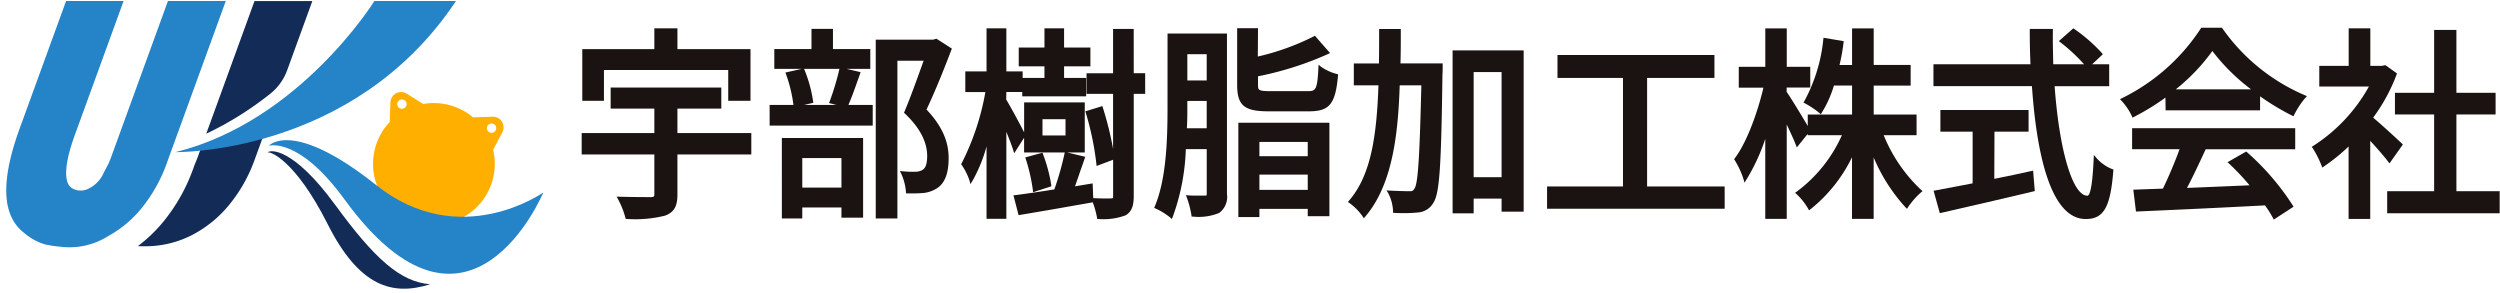 <svg xmlns="http://www.w3.org/2000/svg" xmlns:xlink="http://www.w3.org/1999/xlink" width="299" height="35" viewBox="0 0 299 35">
  <defs>
    <clipPath id="clip-path">
      <rect id="長方形_25482" data-name="長方形 25482" width="299" height="35" transform="translate(-23915 -179)" fill="#fff" stroke="#707070" stroke-width="1"/>
    </clipPath>
    <clipPath id="clip-path-2">
      <rect id="長方形_25479" data-name="長方形 25479" width="315.416" height="51.614" fill="none"/>
    </clipPath>
  </defs>
  <g id="マスクグループ_296" data-name="マスクグループ 296" transform="translate(23915 179)" clip-path="url(#clip-path)">
    <g id="グループ_9409" data-name="グループ 9409" transform="translate(-23922.854 -187.479)">
      <g id="グループ_9405" data-name="グループ 9405" transform="translate(0 -0.001)" clip-path="url(#clip-path-2)">
        <path id="パス_3620" data-name="パス 3620" d="M49.876,18.876l3-8.245H45.959L40.185,26.5a39.5,39.5,0,0,0,7.65-4.774,6.4,6.4,0,0,0,2.041-2.847" transform="translate(-7.665 -2.027)" fill="#132c57"/>
        <path id="パス_3621" data-name="パス 3621" d="M37.636,31.909l-.342.94c-.127.35-.258.673-.392.983l-.237.651A21.364,21.364,0,0,1,33.2,40.638a17.641,17.641,0,0,1-3.12,3.011c.249.012.5.019.769.019a12.218,12.218,0,0,0,5.728-1.352,14.127,14.127,0,0,0,4.493-3.69,18.078,18.078,0,0,0,2.95-5.237l1.211-3.327a45.863,45.863,0,0,1-7.589,1.846" transform="translate(-5.737 -5.734)" fill="#132c57"/>
        <path id="パス_3622" data-name="パス 3622" d="M69.186,10.63H59.429S50.511,25.027,35.648,28.7c0,0,21.3.379,33.538-18.072" transform="translate(-6.8 -2.027)" fill="#2583c8"/>
        <path id="パス_3623" data-name="パス 3623" d="M22.318,31.1l.523-.981c.134-.31.265-.633.392-.983l6.737-18.51h6.917L29.953,29.682a18.382,18.382,0,0,1-2.843,5.348A13.6,13.6,0,0,1,22.8,38.753a8.625,8.625,0,0,1-5.4,1.292,17.3,17.3,0,0,1-2.111-.3,6.763,6.763,0,0,1-2.45-1.326,5.177,5.177,0,0,1-1.56-1.9q-1.667-3.439.95-10.627l5.556-15.264h6.879l-5.823,16q-1.448,3.98-.889,5.681l0,.006a1.376,1.376,0,0,0,.795.829,2.031,2.031,0,0,0,1.505.022A3.754,3.754,0,0,0,22.318,31.1" transform="translate(-2.028 -2.027)" fill="#2583c8"/>
        <path id="パス_3624" data-name="パス 3624" d="M79.2,30.983l1.1-2.077a1.276,1.276,0,0,0-1.172-1.875l-2.327.081a7.283,7.283,0,0,0-5.957-1.6l-1.975-1.233a1.277,1.277,0,0,0-1.953,1.038l-.083,2.351A7.281,7.281,0,1,0,79.2,30.983M68.437,24.988a.558.558,0,1,1-.683.394.557.557,0,0,1,.683-.394M79.16,27.861a.558.558,0,1,1-.684.395.559.559,0,0,1,.684-.395" transform="translate(-12.368 -4.594)" fill="#ffaf00"/>
        <path id="パス_3625" data-name="パス 3625" d="M57.329,39.241c-5.063-6.939-7.846-6.627-8.09-6.251.24-.209,3.3.837,7.2,8.566,3.731,7.407,7.7,8.636,12.254,7.18-3.559-.267-6.667-3.062-11.362-9.5" transform="translate(-9.392 -6.262)" fill="#132c57"/>
        <path id="パス_3626" data-name="パス 3626" d="M49.439,31.865s2.8-3.29,12.845,4.708c10,7.965,19.98.877,19.98.877s-8.87,21.308-23.776.831c-5.491-7.544-9.05-6.417-9.05-6.417" transform="translate(-9.431 -5.95)" fill="#2583c8"/>
        <path id="パス_3627" data-name="パス 3627" d="M107.124,25.93h5.248V23.412H99.138V25.93h5.225v2.926h-8.69v2.566h8.69V36.18c0,.242-.018.319-.389.34-1.456,0-2.727-.016-3.778-.049l-.342-.011.163.3a10.476,10.476,0,0,1,.884,2.219l.034.154h.158a14.7,14.7,0,0,0,4.561-.4c1.058-.4,1.47-1.1,1.47-2.5V31.422h8.836V28.856h-8.836Z" transform="translate(-18.25 -4.465)" fill="#1a1311"/>
        <path id="パス_3628" data-name="パス 3628" d="M98.354,19.648h14.863v3.686h2.664V17.155h-8.739V14.666H104.38v2.489H95.763v6.179h2.59Z" transform="translate(-18.267 -2.797)" fill="#1a1311"/>
        <path id="パス_3629" data-name="パス 3629" d="M134.006,20.844c.076-.189.137-.377.2-.555l.121-.368-1.671-.393h2.833v-2.37h-4.466V14.74h-2.567v2.417H124.01v2.37h3.277l-1.952.443.079.211a16.852,16.852,0,0,1,.884,3.663h-2.849v2.469h12.33V23.845h-2.912c.371-.824.762-1.932,1.14-3m-5.332,2.738-.026-.178a16.132,16.132,0,0,0-1.04-3.786l-.04-.09H131.8v0a32.606,32.606,0,0,1-1.163,3.879l-.082.206.884.23h-3.875Z" transform="translate(-23.548 -2.811)" fill="#1a1311"/>
        <path id="パス_3630" data-name="パス 3630" d="M145.991,16.312h-6.858V37.7h2.59V18.829h3.137l-.128.356c-.645,1.8-1.448,4.042-2.166,5.742l-.053.125.1.094c1.772,1.671,2.671,3.381,2.671,5.081,0,.87-.171,1.407-.519,1.64a1.59,1.59,0,0,1-.808.239,12.1,12.1,0,0,1-1.585-.049l-.354-.028.163.315a6.458,6.458,0,0,1,.564,2.17l.014.182h.6a14.546,14.546,0,0,0,1.545-.051,3.728,3.728,0,0,0,1.646-.62c.876-.626,1.3-1.78,1.3-3.529,0-1.309-.277-3.329-2.645-5.823,1.168-2.466,2.361-5.523,2.975-7.142l.057-.149L146.391,16.2Z" transform="translate(-26.54 -3.089)" fill="#1a1311"/>
        <path id="パス_3631" data-name="パス 3631" d="M125.258,40.5H127.7V39.181h4.684V40.4h2.59V30.878h-9.718Zm7.128-3.689H127.7V33.273h4.684Z" transform="translate(-23.893 -5.89)" fill="#1a1311"/>
        <path id="パス_3632" data-name="パス 3632" d="M172.392,14.738h-2.468v5.3H166.75V22.5h3.174v6.59A38.36,38.36,0,0,0,168.7,24.15l-.06-.185-2.034.629.06.189a34.663,34.663,0,0,1,1.261,6.086l.023.257,1.978-.741v4.372c0,.227-.032.23-.185.244-.266.021-1.159.025-2.147-.024l-.045,0-.07-1.765-2.111.348c.213-.6.441-1.249.668-1.929.172-.465.343-.956.491-1.4l.067-.2-2.143-.516h2.085V23.525h-7.252v3.58c-.447-.893-1.6-3.03-2.145-3.925l.019-.9h1.9V22.8H166.7V20.6h-2.636V19.208h3.148V16.959h-3.148V14.665h-2.347v2.294h-3.076v2.249h3.076V20.6h-2.609v-.782H157.16v-5.15h-2.37v5.15h-2.539v2.469h2.4a30.286,30.286,0,0,1-2.836,8.513l-.067.111.076.106a7.2,7.2,0,0,1,.922,1.839l.116.443.242-.388a17.752,17.752,0,0,0,1.686-4.123v8.658h2.37v-10.4c.329.814.65,1.638.811,2.158l.126.405,1.184-1.856v1.76h4.864l-.028.129a34.674,34.674,0,0,1-1.211,4.268l-.008.021c-1.826.293-3.43.528-4.666.682l-.223.028.614,2.369,1.27-.215c.728-.123,1.519-.257,2.352-.4l5.246-.919A9.988,9.988,0,0,1,168,37.3l.023.17h.172a7.451,7.451,0,0,0,3.223-.441c.694-.4.977-1.066.977-2.294V22.5h1.367V20.035h-1.367ZM164.236,27.48h-2.755V25.531h2.755Z" transform="translate(-28.946 -2.797)" fill="#1a1311"/>
        <path id="パス_3633" data-name="パス 3633" d="M162.165,37.768l2.191-.71-.018-.159a18.7,18.7,0,0,0-.987-3.685l-.062-.17-2.057.567.064.2a21.313,21.313,0,0,1,.846,3.719Z" transform="translate(-30.755 -6.303)" fill="#1a1311"/>
        <path id="パス_3634" data-name="パス 3634" d="M181.879,24.373c0,4.013-.181,8.546-1.523,11.738l-.074.177.176.078a8.141,8.141,0,0,1,1.729,1.063l.207.194.108-.262a26.035,26.035,0,0,0,1.566-8.1h2.5V34.6c0,.218-.042.218-.169.218l-.522,0c-.4.006-.947.011-1.49-.027l-.31-.021.113.289a11.516,11.516,0,0,1,.549,2.1l.022.172h.173a6.4,6.4,0,0,0,3.125-.442,2.387,2.387,0,0,0,.928-2.269V15.437h-7.106Zm2.37-6.468h2.316v3.146H184.25Zm2.316,5.59v3.268h-2.374c.057-.838.057-1.66.057-2.391V23.5Z" transform="translate(-34.389 -2.944)" fill="#1a1311"/>
        <path id="パス_3635" data-name="パス 3635" d="M192.722,39.9h2.518v-.977h5.782V39.8h2.59V28.618h-10.89Zm2.518-8.983h5.781v1.706H195.24Zm5.782,5.734H195.24V34.822h5.781Z" transform="translate(-36.762 -5.459)" fill="#1a1311"/>
        <path id="パス_3636" data-name="パス 3636" d="M202.58,19.264l-.3-.256-.019.4c-.126,2.665-.348,2.766-1.268,2.766h-4.564c-1.39,0-1.39-.165-1.39-.779V20.4a38.829,38.829,0,0,0,8.385-2.668l.229-.113-1.813-2.072-.14.082a29.212,29.212,0,0,1-6.684,2.408l.023-3.386h-2.494v6.763c0,2.463.838,3.175,3.737,3.175h4.857c2.449,0,3.161-.875,3.467-4.256l.015-.166-.161-.042a5.815,5.815,0,0,1-1.876-.863" transform="translate(-36.727 -2.795)" fill="#1a1311"/>
        <path id="パス_3637" data-name="パス 3637" d="M224.389,37.413h2.517V35.655h3.341v1.562h2.64V17.93h-8.5Zm5.858-4.324h-3.341V20.52h3.341Z" transform="translate(-42.803 -3.42)" fill="#1a1311"/>
        <path id="パス_3638" data-name="パス 3638" d="M215.239,14.961v-.2h-2.59v.2c0,1.362,0,2.651-.021,3.929h-3.006V21.5h2.947c-.213,6.083-.9,10.757-3.51,13.784l-.146.169.185.123a6.8,6.8,0,0,1,1.578,1.6l.142.224.173-.2c3.3-3.844,3.941-10.073,4.118-15.7H217.7c-.2,8.014-.369,11.7-.82,12.347-.175.29-.273.319-.613.319-.4,0-1.368-.026-2.358-.073l-.375-.018.2.319a5.1,5.1,0,0,1,.58,2.173l.007.182.181.007a17.241,17.241,0,0,0,2.821-.051,2.3,2.3,0,0,0,1.818-1.159c.766-1.148.934-4.661,1.082-15.354.025-.234.025-.719.025-1.11v-.2H215.2c.041-1.285.041-2.628.041-3.929" transform="translate(-39.851 -2.816)" fill="#1a1311"/>
        <path id="パス_3639" data-name="パス 3639" d="M250.313,21.346h8.055V18.61H239.594v2.737h7.835V34.329h-9.081v2.664h21.24V34.329h-9.276Z" transform="translate(-45.465 -3.549)" fill="#1a1311"/>
        <path id="パス_3640" data-name="パス 3640" d="M283.886,27.45h3.929V24.981h-5.127V21.518h4.419V19.05h-4.419V14.68H280.1v4.37h-1.5a22.244,22.244,0,0,0,.478-2.66l.023-.187-2.412-.406-.028.2a19.525,19.525,0,0,1-2.264,7.365l-.117.18.191.1a11.6,11.6,0,0,1,1.716,1.142l.171.159.128-.2a13.371,13.371,0,0,0,1.444-3.231H280.1v3.463h-5.3v1.378c-.62-1.066-1.951-3.263-2.533-4.1l.016-.5H275.1V19.269H272.29V14.68h-2.567v4.589H266.55v2.493H269.5c-.669,2.862-1.966,6.518-3.426,8.447l-.083.11.074.115a10.37,10.37,0,0,1,1.05,2.264l.114.426.24-.371a23.348,23.348,0,0,0,2.25-4.864v9.567h2.567V26.166c.029.064.059.127.088.189.4.862.785,1.676.995,2.237l.121.323,1.306-1.622v.157h4.089a17.045,17.045,0,0,1-5.394,6.743l-.21.142.189.169a7.716,7.716,0,0,1,1.374,1.729l.107.2.182-.133a18.039,18.039,0,0,0,4.96-6.213v7.373h2.59V30.111a20.807,20.807,0,0,0,3.814,5.971l.17.17.133-.2a9.392,9.392,0,0,1,1.547-1.763l.185-.15-.181-.154a18.557,18.557,0,0,1-4.469-6.536" transform="translate(-50.739 -2.8)" fill="#1a1311"/>
        <path id="パス_3641" data-name="パス 3641" d="M314.962,30.189l-.325-.389-.023.507c-.133,2.9-.386,4.376-.755,4.376-1.751,0-3.353-5.377-3.914-13.1h6.527V18.962H314.43l1.283-1.2-.116-.142a19.259,19.259,0,0,0-3.285-2.867l-.127-.09-1.737,1.531.192.146a20.751,20.751,0,0,1,2.828,2.624H309.78l-.017-.824c-.023-1.049-.046-2.133-.027-3.2l0-.2h-2.764v.2c0,1.506.028,2.826.087,4.025H295.452v2.615h11.779c.5,7.295,2.029,15.891,6.433,15.891,2.155,0,2.956-1.4,3.3-5.772l.012-.151-.143-.05a4.782,4.782,0,0,1-1.866-1.307" transform="translate(-56.358 -2.796)" fill="#1a1311"/>
        <path id="パス_3642" data-name="パス 3642" d="M307.156,34.036c-1.232.274-2.832.623-4.422.931l.023-5.643h4.078V26.733H296.287v2.591h3.857v6.182l-1.356.261c-1.176.227-2.233.431-3.1.587l-.213.038.742,2.68.181-.038c.352-.074.718-.162,1.1-.253l.369-.089c3.142-.717,6.474-1.483,9.547-2.221l.163-.04-.2-2.443Z" transform="translate(-56.363 -5.099)" fill="#1a1311"/>
        <path id="パス_3643" data-name="パス 3643" d="M335.278,14.666l-.059-.085h-2.486l-.057.1A23.712,23.712,0,0,1,323.265,23l-.244.117.186.2a7.294,7.294,0,0,1,1.23,1.818l.081.2.19-.1a28.438,28.438,0,0,0,3.748-2.3l.022,1.521h11.3V22.78a28.553,28.553,0,0,0,3.816,2.3l.173.087.089-.172a9.873,9.873,0,0,1,1.338-2.033l.19-.208-.261-.107a23.109,23.109,0,0,1-9.848-7.985m-1.206,2.7a23.925,23.925,0,0,0,4.628,4.584h-9.005a23.076,23.076,0,0,0,4.377-4.584" transform="translate(-61.617 -2.781)" fill="#1a1311"/>
        <path id="パス_3644" data-name="パス 3644" d="M324.813,31.939h5.677c-.571,1.563-1.32,3.333-1.992,4.712l-3.539.125.316,2.615.182-.007c3.927-.172,9.75-.435,15.247-.728a12.528,12.528,0,0,1,.948,1.5l.1.2,2.369-1.54-.095-.162a30.149,30.149,0,0,0-5.458-6.347l-.106-.094-2.236,1.278.2.183a29.054,29.054,0,0,1,2.433,2.581c-2.552.11-5.131.22-7.481.311.8-1.524,1.6-3.244,2.233-4.622H344.32V29.421H324.813Z" transform="translate(-61.959 -5.612)" fill="#1a1311"/>
        <path id="パス_3645" data-name="パス 3645" d="M370.791,34.19V25.015h4.686v-2.59h-4.686V14.907h-2.664v7.518H363.44v2.59h4.686V34.19h-5.614v2.639h13.453V34.19Z" transform="translate(-69.15 -2.843)" fill="#1a1311"/>
        <path id="パス_3646" data-name="パス 3646" d="M360.661,30.818l1.6-2.263-.123-.117c-.55-.524-2.322-2.157-3.432-3.089a21.116,21.116,0,0,0,2.8-5.148l.05-.14-1.385-.991-.436.086h-1.366V14.665h-2.59v4.491h-3.515v2.468H358.2a19.886,19.886,0,0,1-6.658,7.1l-.182.111.125.173a12.107,12.107,0,0,1,1.049,2.077l.088.235.207-.142a22.871,22.871,0,0,0,2.939-2.379v8.662h2.59V28.125c.839.9,1.682,1.88,2.136,2.478Z" transform="translate(-67.023 -2.797)" fill="#1a1311"/>
      </g>
    </g>
  </g>
</svg>
